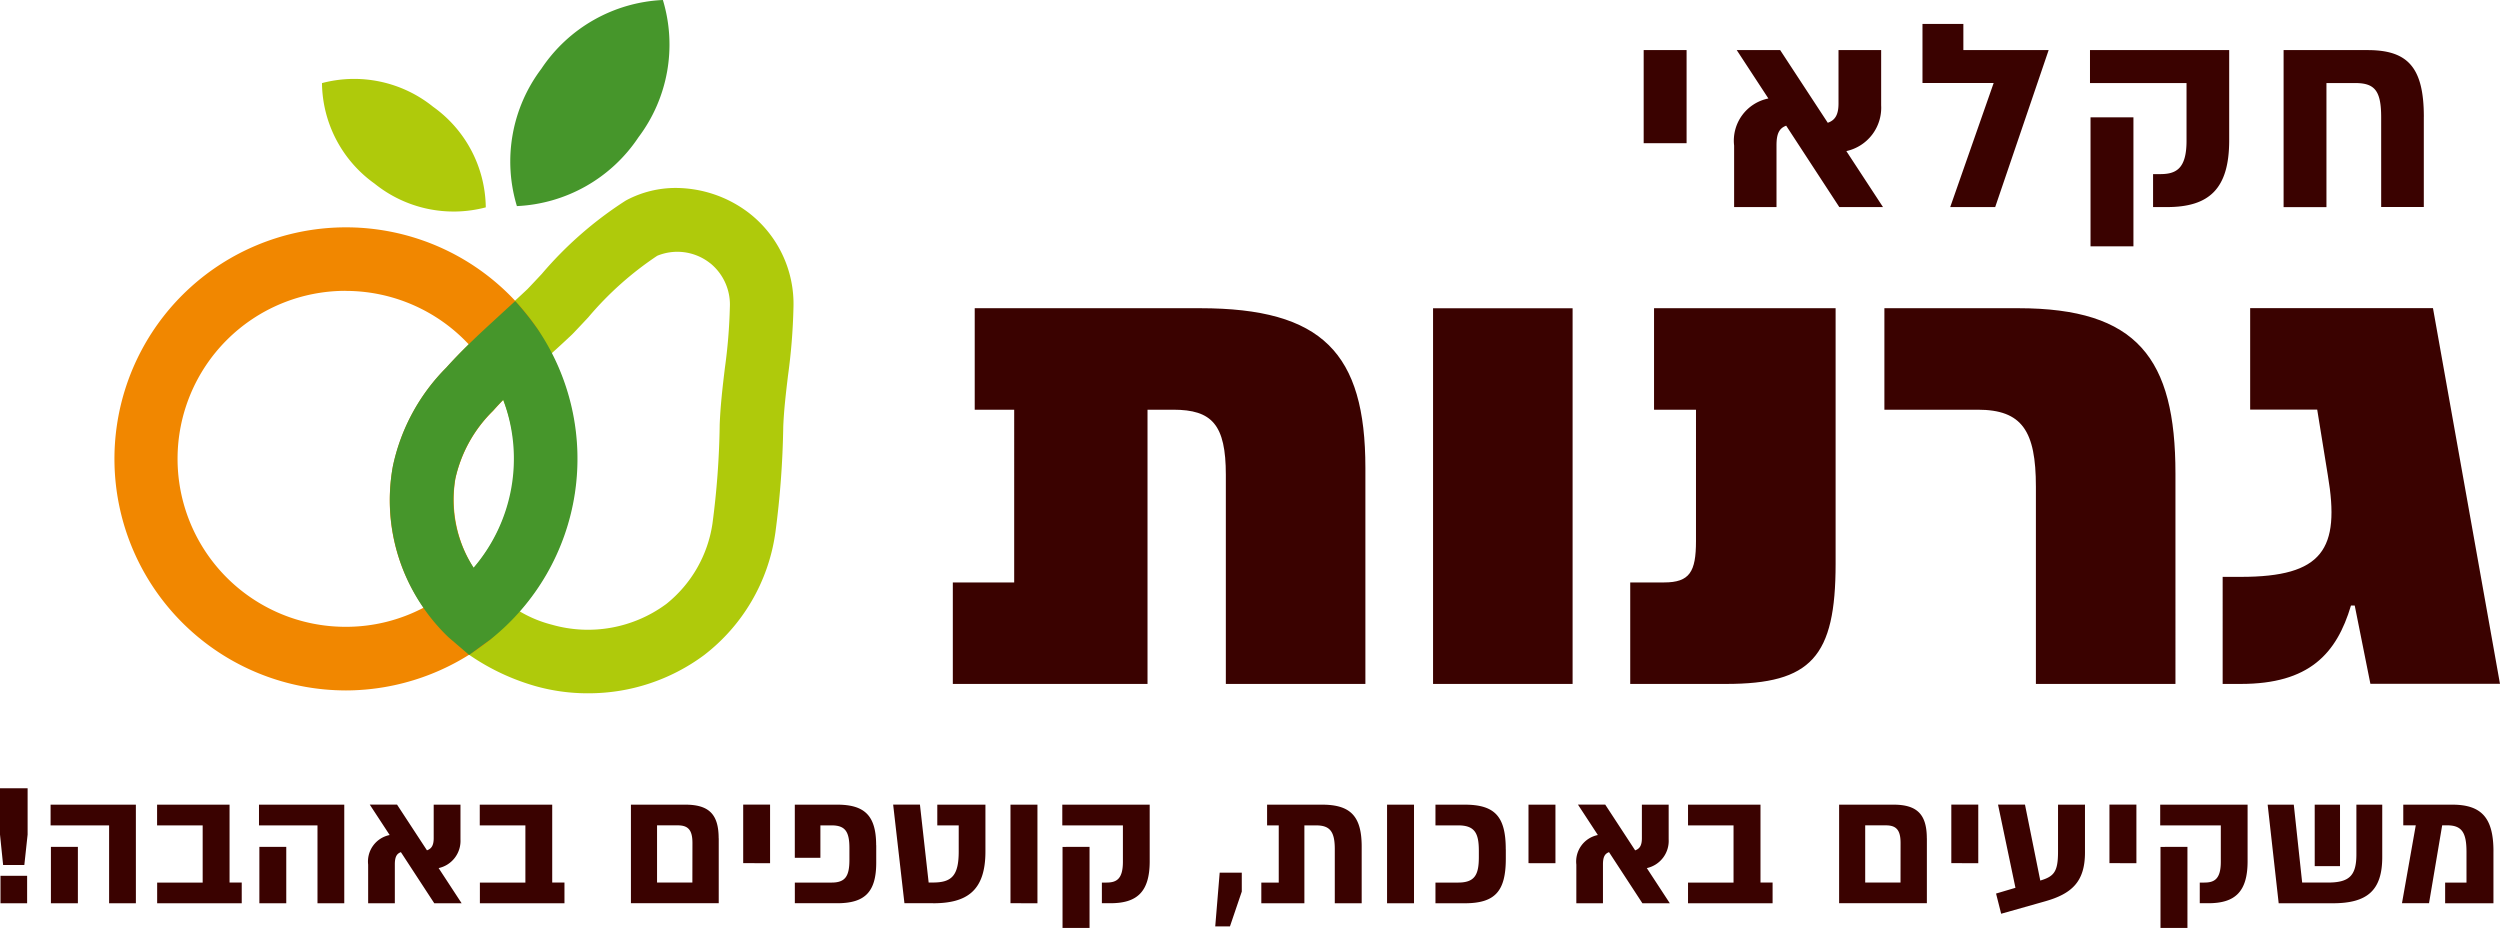 <?xml version="1.0" encoding="UTF-8"?>
<svg xmlns="http://www.w3.org/2000/svg" width="177.354" height="65.828" viewBox="0 0 177.354 65.828">
  <g id="LOGO_Brown" data-name="LOGO Brown" transform="translate(88.677 32.914)">
    <g id="Group_3425" data-name="Group 3425" transform="translate(-88.677 -32.914)">
      <path id="Path_3961" data-name="Path 3961" d="M104.433,35.645V50.968h-9.9V36.133c0-3.553-.978-4.619-3.731-4.619H88.977V50.968H75.165v-7.2h4.353V31.514h-2.8v-7.2H92.708C101.368,24.319,104.433,27.473,104.433,35.645Zm4.8,15.323V24.319h9.9V50.968Zm13.988,0v-7.2h2.4c1.821,0,2.265-.755,2.265-2.932V31.514h-2.976v-7.2h12.881V42.44c0,6.618-1.732,8.528-7.773,8.528ZM152,36.977c0-3.953-.977-5.463-4.13-5.463h-6.618v-7.2h9.5c8.439,0,11.148,3.553,11.148,11.726V50.968H152Zm14.537,13.99h-1.288V43.373h1.288c5.818,0,7.062-1.955,6.174-7.2l-.755-4.664H167.2v-7.2h12.969l4.753,26.649h-9.193l-1.111-5.552h-.266C173.332,48.835,171.378,50.968,166.536,50.968Z" transform="translate(-7.57 -2.449)" fill="#3a0200"></path>
      <path id="Path_3962" data-name="Path 3962" d="M1.959,62.181v3.288l-.233,2.157H.221L0,65.469V62.181Zm-.035,6.213v1.947H.035V68.394Zm7.716,1.947h-1.9V64.816H3.589V63.346h6.05Zm-4.115-4v4H3.612v-4Zm11.624,2.53v1.469h-6V68.873h3.229V64.816H11.144V63.346h5.141v5.526Zm7.274,1.469h-1.9V64.816h-4.15V63.346h6.05Zm-4.115-4v4H18.4v-4Zm10.5,4-2.367-3.625c-.326.116-.431.385-.431.874v2.751H26.117V67.6a1.917,1.917,0,0,1,1.527-2.1l-1.411-2.156h1.935l2.121,3.241c.338-.117.478-.373.478-.862V63.346h1.9v2.46a1.976,1.976,0,0,1-1.55,2.04l1.632,2.495Zm9.236-1.469v1.469h-6V68.873h3.228V64.816H34.035V63.346h5.14v5.526Zm10.944-3.136v4.6H44.759V63.346h3.859C50.3,63.346,50.983,64.034,50.983,65.737Zm-1.865.326c0-.909-.3-1.247-1.038-1.247H46.612v4.057h2.506Zm3.6,1.433v-4.15H54.63V67.5Zm9.438-1.271v1.236c0,2.122-.839,2.88-2.774,2.88h-3V68.873H59c.968,0,1.259-.455,1.259-1.609v-.839c0-1.155-.291-1.609-1.259-1.609h-.8v2.3H56.385V63.346h3C61.317,63.346,62.156,64.1,62.156,66.226Zm4.034,4.115H64.162l-.8-6.995h1.9l.618,5.526h.315c1.329,0,1.818-.5,1.818-2.2V64.816H66.493V63.346h3.415v3.323C69.909,69.479,68.569,70.341,66.19,70.341Zm5.49,0V63.346h1.913v6.995Zm9.876-2.972c0,2.168-.9,2.972-2.774,2.972h-.618V68.873h.315c.7,0,1.177-.221,1.177-1.48V64.816h-4.3V63.346h6.2Zm-4.267-1.026V72.09H75.378V66.343Zm10.8,1.83v1.341l-.839,2.471H86.211l.315-3.812ZM96.6,66.32v4.022H94.692V66.494c0-1.247-.35-1.678-1.329-1.678h-.828v5.525H89.48V68.873h1.236V64.816h-.827V63.346h3.894C95.787,63.346,96.6,64.14,96.6,66.32ZM98.4,70.341V63.346h1.912v6.995Zm8.425-3.824v.653c0,2.32-.758,3.171-2.915,3.171h-2.076V68.873h1.609c1.178,0,1.469-.548,1.469-1.807v-.443c0-1.259-.291-1.807-1.469-1.807h-1.609V63.346h2.076C106.063,63.346,106.821,64.2,106.821,66.517Zm1.609.979v-4.15h1.912V67.5Zm8.081,2.844-2.367-3.625c-.326.116-.431.385-.431.874v2.751h-1.889V67.6a1.917,1.917,0,0,1,1.527-2.1l-1.411-2.156h1.935L116,66.588c.338-.117.478-.373.478-.862V63.346h1.9v2.46a1.975,1.975,0,0,1-1.55,2.04l1.632,2.495Zm9.236-1.469v1.469h-6V68.873h3.229V64.816h-3.229V63.346h5.141v5.526Zm10.945-3.136v4.6h-6.226V63.346h3.859C136,63.346,136.692,64.034,136.692,65.737Zm-1.866.326c0-.909-.3-1.247-1.037-1.247H132.32v4.057h2.506Zm3.6,1.433v-4.15h1.912V67.5Zm9.482-4.15v3.393c0,2.086-.944,2.937-2.856,3.474l-3.09.874-.362-1.433,1.376-.408-1.236-5.9h1.912l1.085,5.386c.979-.291,1.259-.63,1.259-2.04V63.346Zm1.736,4.15v-4.15h1.912V67.5Zm9.8-.128c0,2.168-.9,2.972-2.775,2.972h-.618V68.873h.315c.7,0,1.178-.221,1.178-1.48V64.816h-4.3V63.346h6.2Zm-4.267-1.026V72.09h-1.912V66.343ZM169,67.066c0,2.343-1.038,3.275-3.5,3.275h-3.847l-.782-6.995h1.854l.594,5.526h1.83c1.527,0,2.017-.5,2.017-2.005V63.346H169Zm-4.791-3.719h1.795v4.361H164.21Zm12.68,3.311v3.683h-3.427V68.873h1.515V66.7c0-1.329-.3-1.888-1.364-1.888h-.361l-.933,5.525H170.4l.978-5.525h-.886V63.346h3.474C176.063,63.346,176.89,64.3,176.89,66.658Z" transform="translate(0 -6.262)" fill="#3a0200"></path>
      <path id="Path_3963" data-name="Path 3963" d="M129.663,10.351V3.744h3.044v6.607Zm13.878,4.529-3.768-5.772c-.52.185-.687.612-.687,1.391v4.38h-3.007V10.518a3.052,3.052,0,0,1,2.432-3.341l-2.246-3.433h3.081L142.723,8.9c.539-.185.762-.594.762-1.373V3.744h3.025V7.661a3.147,3.147,0,0,1-2.469,3.248l2.6,3.971Zm10.95-8.8h-5.049V1.888h2.9V3.744h6.05L154.6,14.88H151.41ZM171.2,10.147c0,3.452-1.429,4.733-4.417,4.733H165.8V12.542h.5c1.113,0,1.874-.353,1.874-2.357v-4.1h-6.849V3.744H171.2Zm-6.793-1.633v9.15h-3.044V8.514Zm20.6-.037v6.4h-3.025V8.514c0-1.875-.446-2.432-1.838-2.432H178.1v8.8H175.06V3.744h5.959C183.84,3.744,185.009,4.932,185.009,8.477Z" transform="translate(-13.058 -0.19)" fill="#3a0200"></path>
      <path id="Path_3964" data-name="Path 3964" d="M40.2,44.851a8.613,8.613,0,0,0,2.235.941l.079.021a9.34,9.34,0,0,0,8.075-1.45l.042-.031a8.973,8.973,0,0,0,3.264-5.686,58.963,58.963,0,0,0,.513-6.925l0-.062c.05-1.388.211-2.746.369-4.059a37.9,37.9,0,0,0,.353-4.308,3.776,3.776,0,0,0-1.362-3.1l-.043-.031a3.742,3.742,0,0,0-3.746-.523A23.242,23.242,0,0,0,45.091,24c-.362.388-.723.774-1.09,1.156l-.079.079q-.716.676-1.45,1.338A16.4,16.4,0,0,1,40.2,44.851m4.861,5.826h0a13.686,13.686,0,0,1-3.764-.522,15.977,15.977,0,0,1-5.477-2.812l-.141-.115c-.193-.169-.38-.347-.564-.528l-1.818-1.776,2.016-1.549A12.078,12.078,0,0,0,39.88,34.02a11.892,11.892,0,0,0-2.156-6.62l-1.083-1.605,1.427-1.311c.327-.3.658-.6.988-.9.576-.524,1.154-1.049,1.719-1.583.339-.354.674-.713,1.01-1.072a26.81,26.81,0,0,1,5.948-5.2l.074-.041a7.44,7.44,0,0,1,3.5-.861,8.591,8.591,0,0,1,5.112,1.724,8.166,8.166,0,0,1,3.223,6.778,42.013,42.013,0,0,1-.386,4.8c-.151,1.268-.294,2.466-.338,3.658a63.834,63.834,0,0,1-.557,7.478l-.016.107A13.266,13.266,0,0,1,53.3,47.969a13.744,13.744,0,0,1-8.237,2.707" transform="translate(-3.353 -1.493)" fill="#afca0b"></path>
      <path id="Path_3965" data-name="Path 3965" d="M25.416,22.438a11.917,11.917,0,1,0,0,23.835,11.811,11.811,0,0,0,5.546-1.362,13.193,13.193,0,0,1-2.185-10.026,14.026,14.026,0,0,1,3.791-7c.517-.576,1.057-1.129,1.588-1.648a11.946,11.946,0,0,0-8.74-3.794m0,28.343A16.426,16.426,0,1,1,39.082,25.2l.939,1.692-1.282,1.224c-.933.857-1.921,1.79-2.823,2.8l-.047.051a9.655,9.655,0,0,0-2.66,4.8A9.085,9.085,0,0,0,35.891,43.8l1.855,1.365-2.029,2a16.527,16.527,0,0,1-10.3,3.622" transform="translate(-0.902 -1.806)" fill="#f18700"></path>
      <path id="Path_3966" data-name="Path 3966" d="M38.788,30.756q-.351.363-.689.738l-.047.052a9.656,9.656,0,0,0-2.658,4.8,8.736,8.736,0,0,0,1.3,6.317,11.9,11.9,0,0,0,2.1-11.907m-2.419,18.1L34.9,47.59a13.486,13.486,0,0,1-3.937-12.121,14.017,14.017,0,0,1,3.791-7c1.027-1.145,2.147-2.2,3.108-3.085l1.782-1.638a19.449,19.449,0,0,1,1.622,2.037A16.391,16.391,0,0,1,37.9,47.744Z" transform="translate(-3.094 -2.391)" fill="#46962b"></path>
      <path id="Path_3967" data-name="Path 3967" d="M42.454,4.882A10.965,10.965,0,0,1,51.077,0a10.919,10.919,0,0,1-1.734,9.74,10.963,10.963,0,0,1-8.623,4.881,10.914,10.914,0,0,1,1.734-9.739" transform="translate(-4.051)" fill="#46962b"></path>
      <path id="Path_3968" data-name="Path 3968" d="M33.285,8.2A8.925,8.925,0,0,0,25.4,6.519a8.883,8.883,0,0,0,3.732,7.132,8.928,8.928,0,0,0,7.888,1.683A8.888,8.888,0,0,0,33.285,8.2" transform="translate(-2.558 -0.624)" fill="#afca0b"></path>
    </g>
  </g>
</svg>
